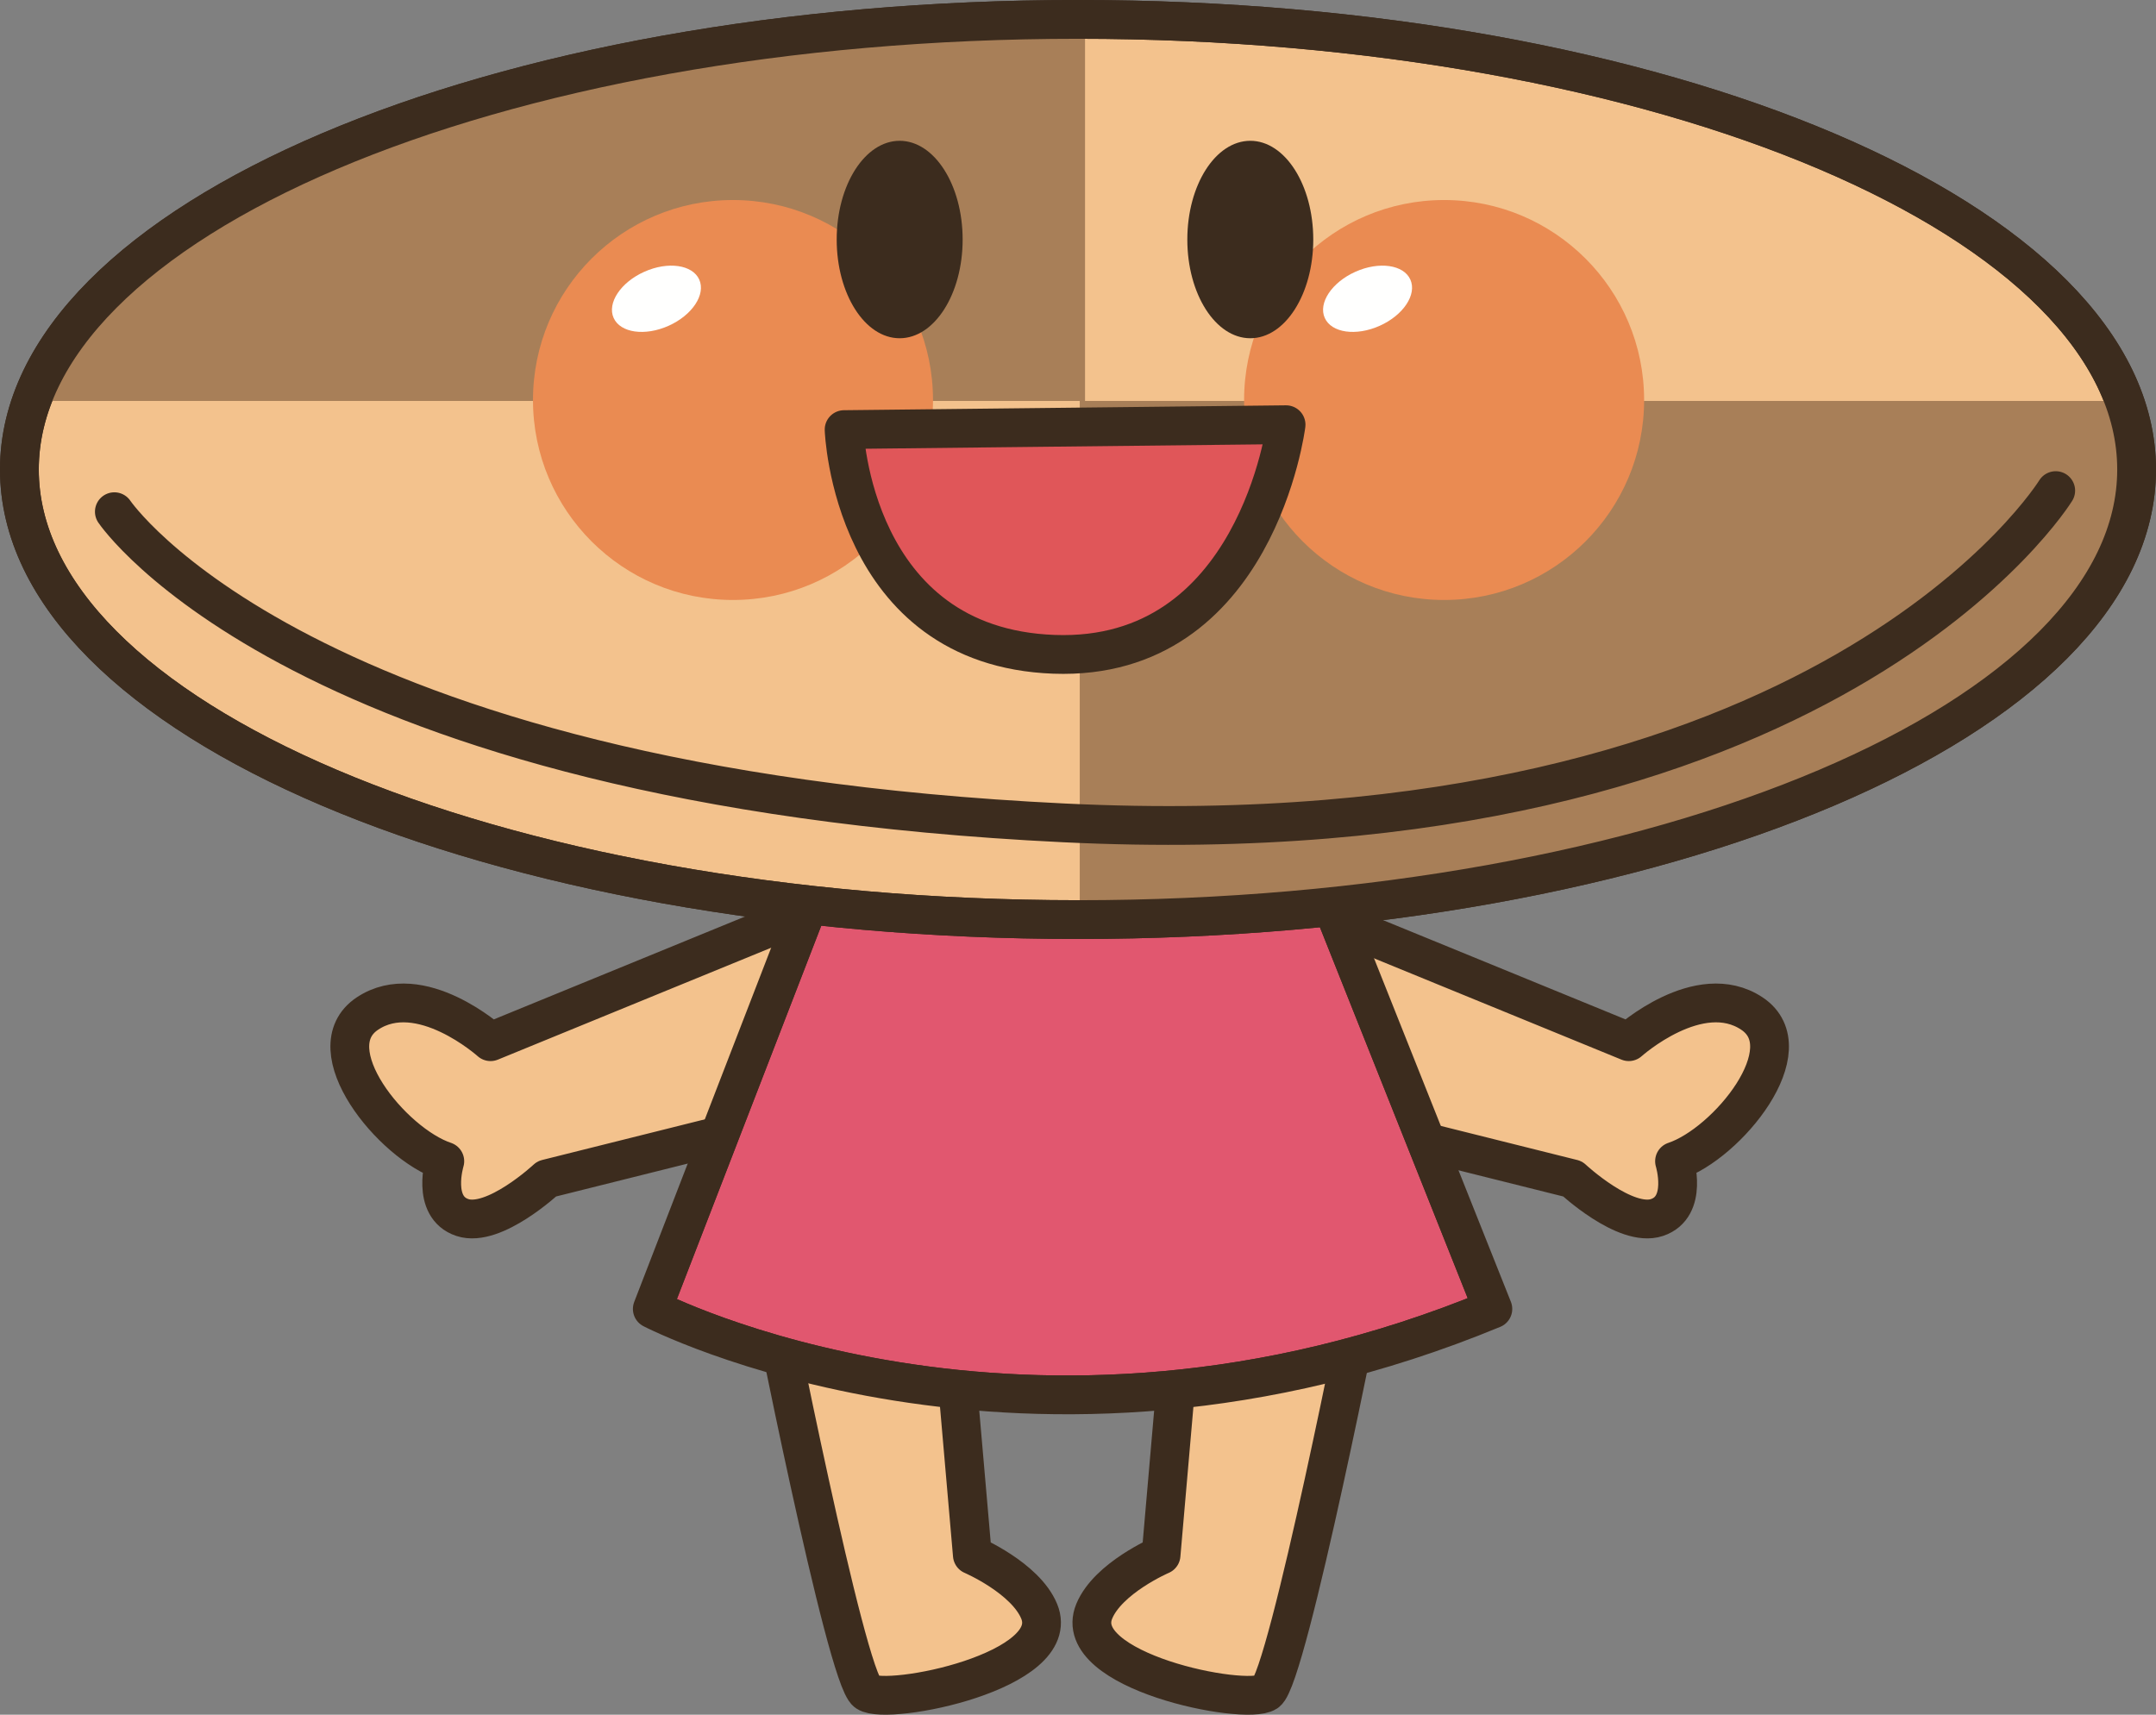 <?xml version="1.0" encoding="UTF-8"?>
<!DOCTYPE svg PUBLIC "-//W3C//DTD SVG 1.1//EN" "http://www.w3.org/Graphics/SVG/1.1/DTD/svg11.dtd">
<svg version="1.1" xmlns="http://www.w3.org/2000/svg" xmlns:xlink="http://www.w3.org/1999/xlink" x="0" y="0" width="555.874" height="442.174" viewBox="0, 0, 555.874, 442.174">
  <rect x="0" y="0" width="555.874" height="442.174" fill="#808080" stroke="none"/>
  <defs>
    <clipPath id="Clip_1">
      <path d="M209.893,229.639 L168.179,337.539 C168.179,337.539 264.302,387.412 384.898,337.539 L340.469,226.007 z"/>
    </clipPath>
    <clipPath id="Clip_2">
      <path d="M550.874,121.075 C550.874,185.176 428.677,237.139 277.935,237.139 C127.198,237.139 5,185.176 5,121.075 C5,56.964 127.198,5 277.935,5 C428.677,5 550.874,56.964 550.874,121.075 z"/>
    </clipPath>
  </defs>
  <g id="Layer_1">
    <path d="M201.734,237.803 L126.475,268.623 C126.475,268.623 108.336,252.315 94.732,261.368 C81.133,270.44 101.085,294.923 114.683,299.453 C114.683,299.453 111.055,311.25 119.215,313.966 C127.379,316.69 140.977,303.985 140.977,303.985 L206.265,287.666" fill="#F3C28D" id="path832"/>
    <path d="M201.734,237.803 L126.475,268.623 C126.475,268.623 108.336,252.315 94.732,261.368 C81.133,270.44 101.085,294.923 114.683,299.453 C114.683,299.453 111.055,311.25 119.215,313.966 C127.379,316.69 140.977,303.985 140.977,303.985 L206.265,287.666" fill-opacity="0" stroke="#3C2C1E" stroke-width="10" stroke-linecap="round" stroke-linejoin="round" id="path834"/>
    <path d="M245.259,338.448 L250.699,401.015 C250.699,401.015 264.375,406.885 267.93,415.517 C274.278,430.937 228.936,440 223.497,436.378 C218.057,432.744 198.111,331.192 198.111,331.192" fill="#F3C28D" id="path836"/>
    <path d="M245.259,338.448 L250.699,401.015 C250.699,401.015 264.375,406.885 267.93,415.517 C274.278,430.937 228.936,440 223.497,436.378 C218.057,432.744 198.111,331.192 198.111,331.192" fill-opacity="0" stroke="#3C2C1E" stroke-width="10" stroke-linecap="round" stroke-linejoin="round" id="path838"/>
    <path d="M344.688,237.803 L419.947,268.623 C419.947,268.623 438.086,252.315 451.69,261.368 C465.288,270.44 445.337,294.923 431.739,299.453 C431.739,299.453 435.367,311.25 427.207,313.966 C419.043,316.69 405.445,303.985 405.445,303.985 L340.157,287.666" fill="#F3C28D" id="path840"/>
    <path d="M344.688,237.803 L419.947,268.623 C419.947,268.623 438.086,252.315 451.69,261.368 C465.288,270.44 445.337,294.923 431.739,299.453 C431.739,299.453 435.367,311.25 427.207,313.966 C419.043,316.69 405.445,303.985 405.445,303.985 L340.157,287.666" fill-opacity="0" stroke="#3C2C1E" stroke-width="10" stroke-linecap="round" stroke-linejoin="round" id="path842"/>
    <path d="M304.79,338.448 L299.351,401.015 C299.351,401.015 285.674,406.885 282.119,415.517 C275.772,430.937 321.114,440 326.553,436.378 C331.993,432.744 351.939,331.192 351.939,331.192" fill="#F3C28D" id="path844"/>
    <path d="M304.79,338.448 L299.351,401.015 C299.351,401.015 285.674,406.885 282.119,415.517 C275.772,430.937 321.114,440 326.553,436.378 C331.993,432.744 351.939,331.192 351.939,331.192" fill-opacity="0" stroke="#3C2C1E" stroke-width="10" stroke-linecap="round" stroke-linejoin="round" id="path846"/>
    <g clip-path="url(#Clip_1)" id="g852">
      <path d="M209.893,229.639 L168.179,337.539 C168.179,337.539 264.302,387.412 384.898,337.539 L340.469,226.007" fill="#E1576F" id="path848"/>
      <path d="M209.893,229.639 L168.179,337.539 C168.179,337.539 264.302,387.412 384.898,337.539 L340.469,226.007" fill-opacity="0" stroke="#3C2C1E" stroke-width="10" stroke-linecap="round" stroke-linejoin="round" id="path850"/>
    </g>
    <path d="M209.893,229.639 L168.179,337.539 C168.179,337.539 264.302,387.412 384.898,337.539 L340.469,226.007" fill-opacity="0" stroke="#3C2C1E" stroke-width="10" stroke-linecap="round" stroke-linejoin="round" id="path854"/>
    <path d="M550.874,121.075 C550.874,185.176 428.677,237.139 277.935,237.139 C127.198,237.139 5,185.176 5,121.075 C5,56.964 127.198,5 277.935,5 C428.677,5 550.874,56.964 550.874,121.075" fill="#F3C28D" id="path856"/>
    <path d="M550.874,121.075 C550.874,185.176 428.677,237.139 277.935,237.139 C127.198,237.139 5,185.176 5,121.075 C5,56.964 127.198,5 277.935,5 C428.677,5 550.874,56.964 550.874,121.075 z" fill-opacity="0" stroke="#3C2C1E" stroke-width="10" stroke-linecap="round" stroke-linejoin="round" id="path858"/>
    <g clip-path="url(#Clip_2)" id="g864">
      <path d="M5,5 L279.751,5 L279.751,103.389 L5,103.389 z" fill="#A87F58" id="path860"/>
      <path d="M278.389,103.389 L550.874,103.389 L550.874,237.139 L278.389,237.139 z" fill="#A87F58" id="path862"/>
    </g>
    <path d="M550.874,121.075 C550.874,185.176 428.677,237.139 277.935,237.139 C127.198,237.139 5,185.176 5,121.075 C5,56.964 127.198,5 277.935,5 C428.677,5 550.874,56.964 550.874,121.075 z M29.483,131.953 C29.483,131.953 77.091,202.676 274.312,212.198 C471.534,221.719 530.02,126.514 530.02,126.514" fill-opacity="0" stroke="#3C2C1E" stroke-width="10" stroke-linecap="round" stroke-linejoin="round" id="path866"/>
    <path d="M240.552,103.155 C240.552,131.632 217.466,154.717 188.98,154.717 C160.499,154.717 137.418,131.632 137.418,103.155 C137.418,74.669 160.499,51.582 188.98,51.582 C217.466,51.582 240.552,74.669 240.552,103.155" fill="#EA8B52" id="path868"/>
    <path d="M180.284,72.099 C182.017,75.957 178.467,81.289 172.379,84.014 C166.275,86.748 159.937,85.841 158.209,81.983 C156.49,78.144 160.03,72.803 166.124,70.078 C172.232,67.344 178.57,68.262 180.284,72.099" fill="#FFFFFE" id="path870"/>
    <path d="M423.897,103.155 C423.897,131.632 400.816,154.717 372.329,154.717 C343.848,154.717 320.762,131.632 320.762,103.155 C320.762,74.669 343.848,51.582 372.329,51.582 C400.816,51.582 423.897,74.669 423.897,103.155" fill="#EA8B52" id="path872"/>
    <path d="M363.628,72.099 C365.362,75.957 361.812,81.289 355.723,84.014 C349.619,86.748 343.282,85.841 341.558,81.983 C339.829,78.144 343.374,72.803 349.468,70.078 C355.577,67.344 361.914,68.262 363.628,72.099" fill="#FFFFFE" id="path874"/>
    <path d="M248.194,61.778 C248.194,75.83 240.924,87.226 231.954,87.226 C222.994,87.226 215.723,75.83 215.723,61.778 C215.723,47.705 222.994,36.308 231.954,36.308 C240.924,36.308 248.194,47.705 248.194,61.778" fill="#3C2C1E" id="path876"/>
    <path d="M338.594,61.778 C338.594,75.83 331.324,87.226 322.364,87.226 C313.394,87.226 306.123,75.83 306.123,61.778 C306.123,47.705 313.394,36.308 322.364,36.308 C331.324,36.308 338.594,47.705 338.594,61.778" fill="#3C2C1E" id="path878"/>
    <path d="M217.633,110.782 L331.582,109.521 C331.582,109.521 323.951,170.635 271.748,168.73 C219.542,166.817 217.633,110.782 217.633,110.782" fill="#E05659" id="path880"/>
    <path d="M217.633,110.782 L331.582,109.521 C331.582,109.521 323.951,170.635 271.748,168.73 C219.542,166.817 217.633,110.782 217.633,110.782 z" fill-opacity="0" stroke="#3C2C1E" stroke-width="10" stroke-linecap="round" stroke-linejoin="round" id="path882"/>
  </g>
</svg>
